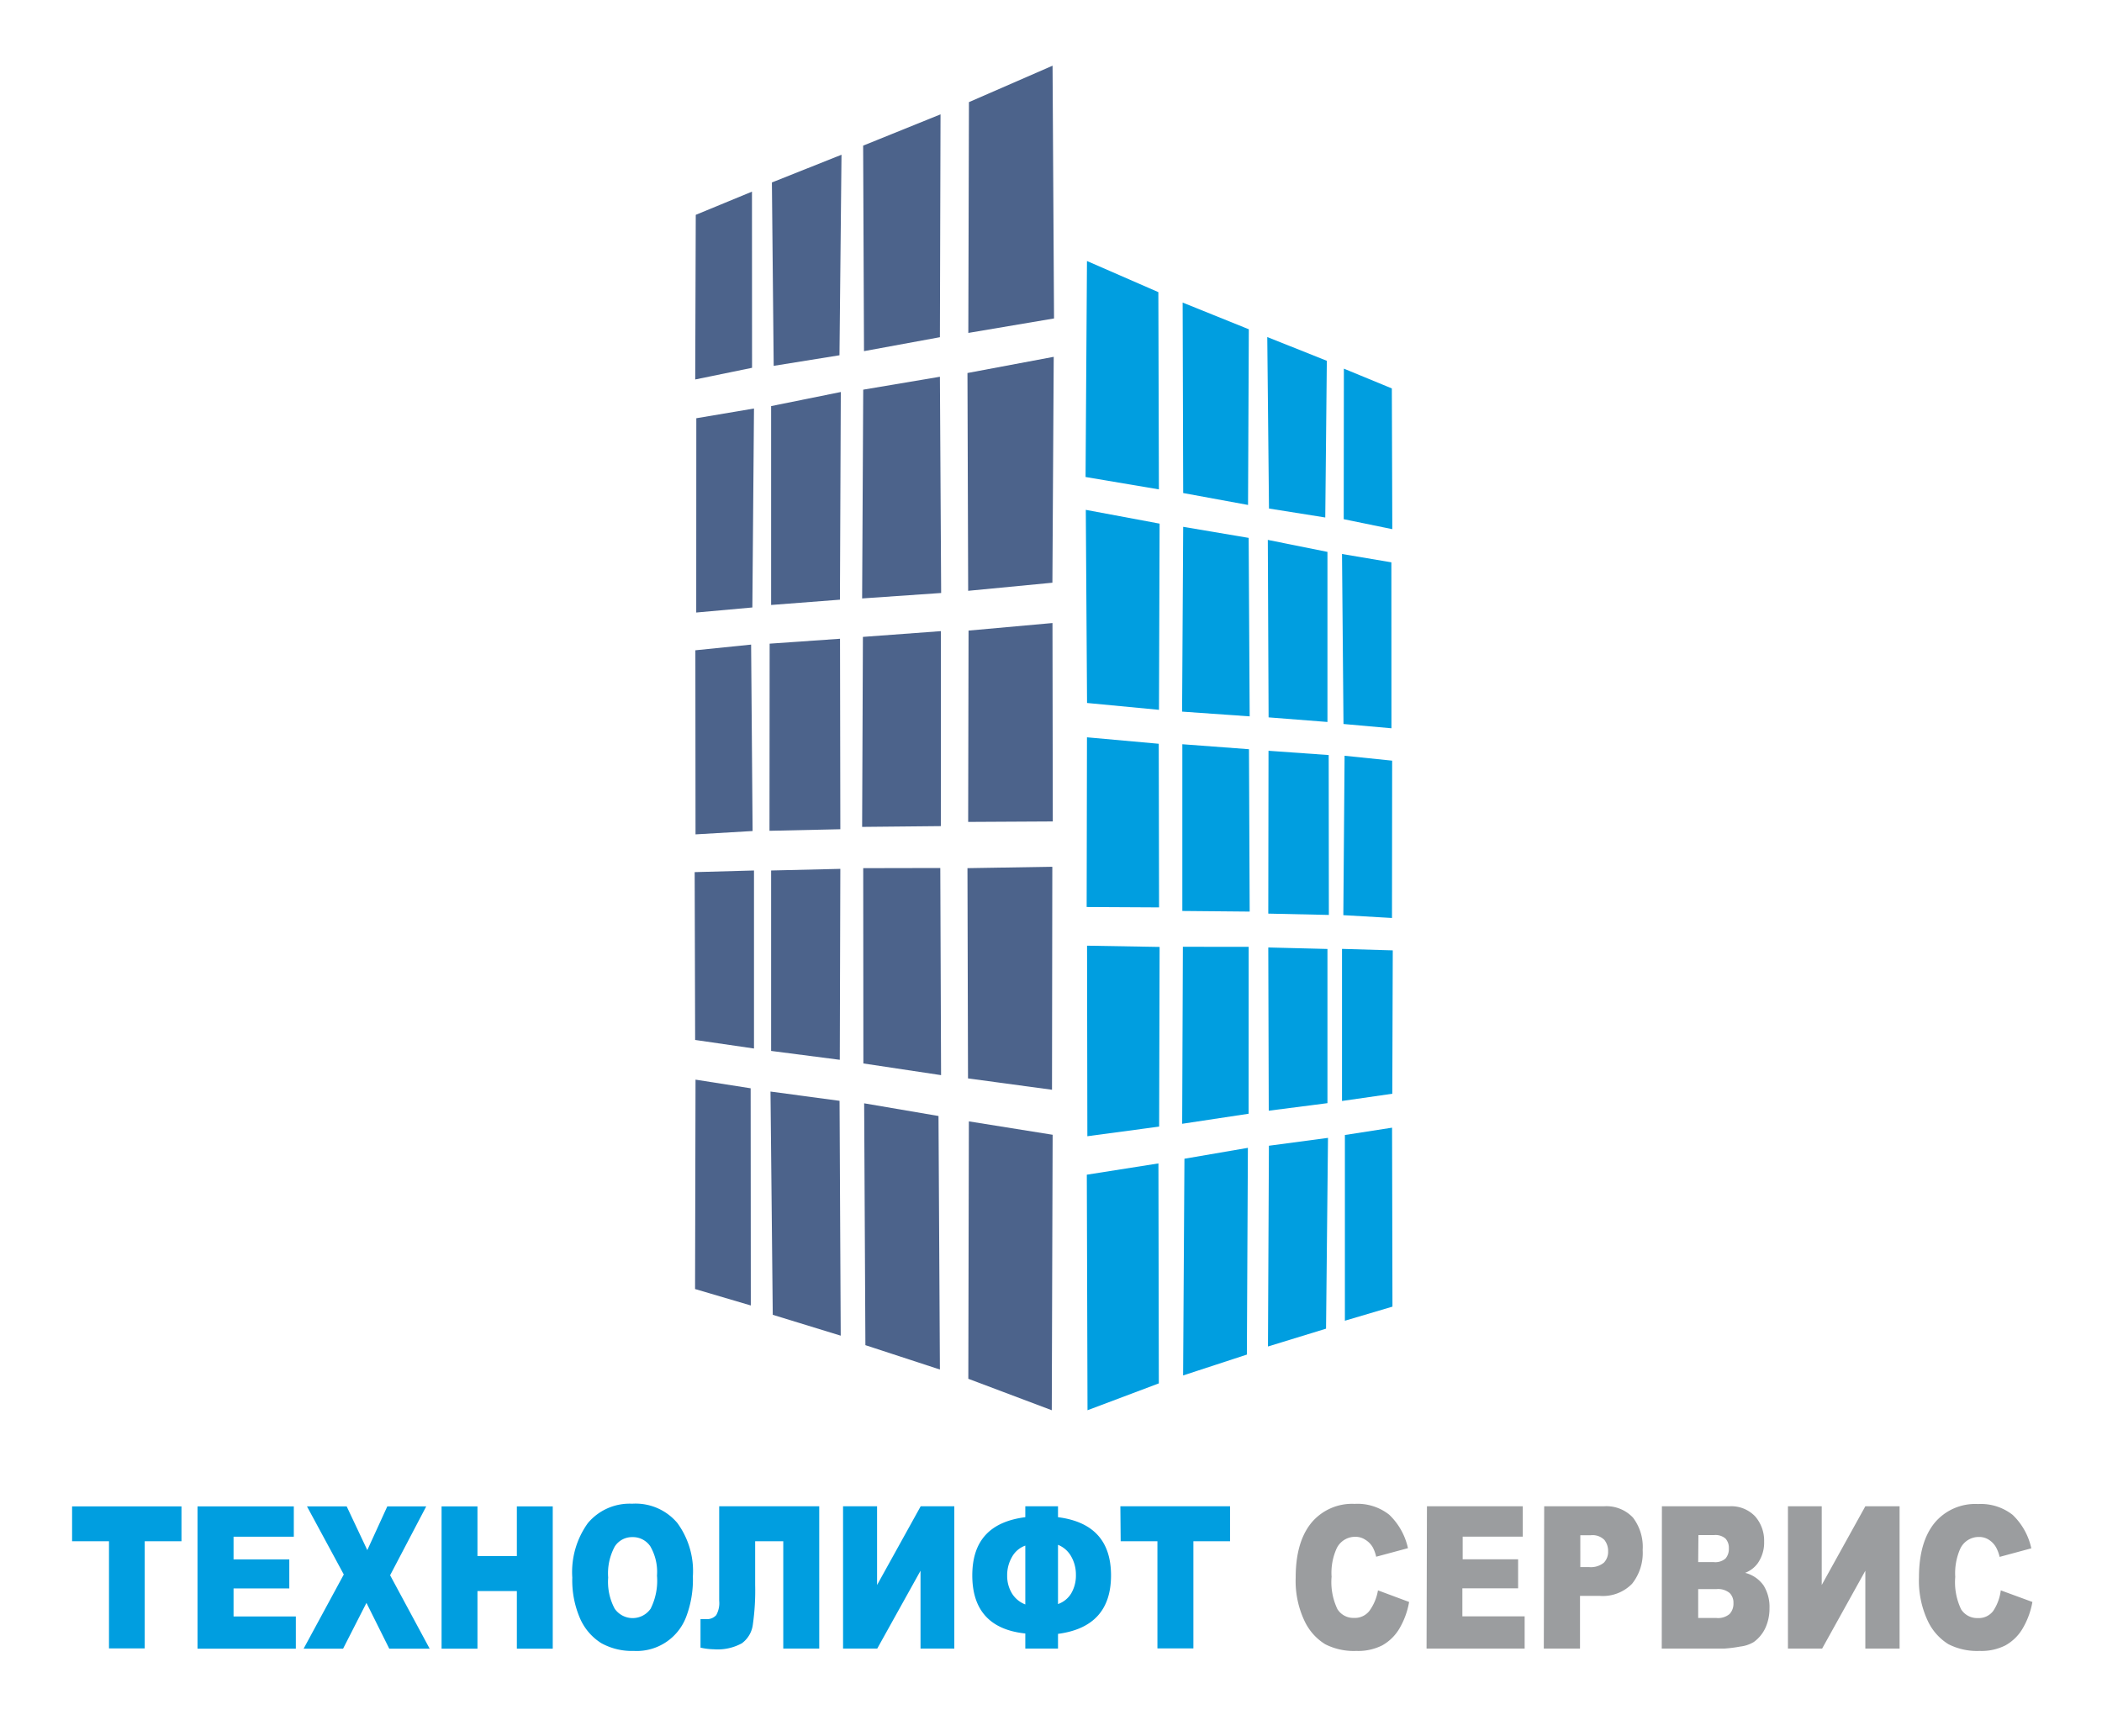 <?xml version="1.0" encoding="UTF-8"?> <svg xmlns="http://www.w3.org/2000/svg" id="Слой_1" data-name="Слой 1" viewBox="0 0 270 223.03"> <defs> <style>.cls-1{fill:#009ee0;}.cls-1,.cls-2,.cls-3{fill-rule:evenodd;}.cls-2{fill:#9b9d9f;}.cls-3{fill:#4c638b;}</style> </defs> <title>Технолифт лого</title> <path class="cls-1" d="M143.91,193.51H158V198h-4.71v13.77h-4.62V198h-4.72ZM131.7,206.12v-7.56A3.18,3.18,0,0,0,130,200a4.67,4.67,0,0,0-.63,2.42,4.32,4.32,0,0,0,.62,2.29A3.48,3.48,0,0,0,131.7,206.12Zm4.2-.05a3.22,3.22,0,0,0,1.7-1.38,4.52,4.52,0,0,0,.6-2.38,4.67,4.67,0,0,0-.62-2.38,3.37,3.37,0,0,0-1.68-1.47Zm0-11.16q6.81.87,6.81,7.48t-6.81,7.51v1.89h-4.2v-1.94c-4.53-.47-6.81-3-6.81-7.46s2.28-6.9,6.81-7.48v-1.4h4.2Zm-13.32-1.4v18.28h-4.34v-10l-5.56,10h-4.39V193.51h4.37v10.11l5.6-10.11Zm-17.35,18.28h-4.62V198H97v5.63a30.89,30.89,0,0,1-.3,5.09,3.52,3.52,0,0,1-1.41,2.39,6.45,6.45,0,0,1-3.58.77,8.51,8.51,0,0,1-1.73-.21V208h.69a1.57,1.57,0,0,0,1.33-.51,3.16,3.16,0,0,0,.38-1.85V193.51h12.85Zm-27.11-9.12a7.29,7.29,0,0,0,.84,4,2.81,2.81,0,0,0,4.61,0,8,8,0,0,0,.82-4.25,6.56,6.56,0,0,0-.86-3.77,2.7,2.7,0,0,0-2.31-1.18,2.63,2.63,0,0,0-2.25,1.2A7.23,7.23,0,0,0,78.12,202.67Zm-4.61,0a10.76,10.76,0,0,1,2-7,7,7,0,0,1,5.69-2.49A7,7,0,0,1,87,195.65a10.47,10.47,0,0,1,2,6.86,13.49,13.49,0,0,1-.88,5.25,6.79,6.79,0,0,1-6.71,4.33,8.11,8.11,0,0,1-4.18-1,7.1,7.1,0,0,1-2.7-3.12A12.3,12.3,0,0,1,73.51,202.66Zm-16.79-9.15h4.61v6.38h5.06v-6.38H71v18.28H66.39v-7.4H61.33v7.4H56.72Zm-17.29,0h5.1l2.65,5.62,2.57-5.62h5l-4.64,8.85,5.08,9.43H50l-2.93-5.88-3,5.88H39l5.16-9.53Zm-14.06,0H37.74v3.9H30v2.91h7.16v3.73H30v3.6h8v4.14H25.37Zm-16.11,0H23.31V198H18.59v13.77H14V198H9.26Z"></path> <path class="cls-2" d="M257,204.31l4.06,1.49a10.17,10.17,0,0,1-1.29,3.47,5.86,5.86,0,0,1-2.18,2.11,6.77,6.77,0,0,1-3.31.71,8.11,8.11,0,0,1-4-.86,7,7,0,0,1-2.66-3,12.12,12.12,0,0,1-1.13-5.58q0-4.53,2-7a6.79,6.79,0,0,1,5.59-2.43,6.6,6.6,0,0,1,4.44,1.39,8.4,8.4,0,0,1,2.4,4.3l-4.07,1.1a4.77,4.77,0,0,0-.45-1.21,2.75,2.75,0,0,0-.95-1,2.27,2.27,0,0,0-1.25-.35,2.62,2.62,0,0,0-2.42,1.54,7.76,7.76,0,0,0-.63,3.59,8.07,8.07,0,0,0,.75,4.16,2.43,2.43,0,0,0,2.13,1.13,2.33,2.33,0,0,0,2-.92A6.16,6.16,0,0,0,257,204.31Zm-13-10.8v18.28H239.6v-10l-5.55,10h-4.39V193.51H234v10.11l5.6-10.11Zm-25.87,14.35h2.36a2.28,2.28,0,0,0,1.68-.52,1.94,1.94,0,0,0,.49-1.39,1.73,1.73,0,0,0-.49-1.3,2.32,2.32,0,0,0-1.7-.5h-2.34Zm0-7.18h2a2,2,0,0,0,1.51-.46,1.88,1.88,0,0,0,.43-1.31,1.74,1.74,0,0,0-.43-1.25,1.94,1.94,0,0,0-1.48-.45h-2Zm-4.66-7.17h8.65a4.22,4.22,0,0,1,3.33,1.3,4.74,4.74,0,0,1,1.15,3.24,4.61,4.61,0,0,1-.83,2.79,3.58,3.58,0,0,1-1.61,1.22,4.13,4.13,0,0,1,2.37,1.62,5.21,5.21,0,0,1,.76,2.91,6,6,0,0,1-.53,2.55,4.64,4.64,0,0,1-1.48,1.8,4.29,4.29,0,0,1-1.76.59,16.65,16.65,0,0,1-2.07.26h-8Zm-10.48,7.81h1.13a2.63,2.63,0,0,0,1.9-.57,2,2,0,0,0,.54-1.46,2.27,2.27,0,0,0-.48-1.46,2.14,2.14,0,0,0-1.77-.6h-1.32Zm-4.64-7.81H206a4.67,4.67,0,0,1,3.76,1.46,6.22,6.22,0,0,1,1.24,4.16,6.37,6.37,0,0,1-1.36,4.33,5.24,5.24,0,0,1-4.16,1.56h-2.53v6.77H198.3Zm-15.06,0H195.6v3.9h-7.72v2.91H195v3.73h-7.16v3.6h8v4.14H183.24ZM177,204.31l4,1.49a10.17,10.17,0,0,1-1.28,3.47,5.93,5.93,0,0,1-2.18,2.11,6.83,6.83,0,0,1-3.32.71,8.07,8.07,0,0,1-4-.86,7,7,0,0,1-2.66-3,12,12,0,0,1-1.13-5.58q0-4.53,2-7A6.8,6.8,0,0,1,174,193.2a6.56,6.56,0,0,1,4.44,1.39,8.4,8.4,0,0,1,2.41,4.3l-4.08,1.1a4.83,4.83,0,0,0-.44-1.21,2.77,2.77,0,0,0-1-1,2.25,2.25,0,0,0-1.25-.35,2.62,2.62,0,0,0-2.41,1.54,7.63,7.63,0,0,0-.63,3.59,8.07,8.07,0,0,0,.75,4.16,2.41,2.41,0,0,0,2.12,1.13,2.37,2.37,0,0,0,2-.92A6.29,6.29,0,0,0,177,204.31Z"></path> <polygon class="cls-3" points="89.37 27.6 96.59 24.62 96.6 47.25 89.3 48.75 89.37 27.6"></polygon> <polygon class="cls-1" points="178.78 49.9 172.62 47.36 172.6 66.7 178.84 67.98 178.78 49.9"></polygon> <polygon class="cls-3" points="89.44 53.73 96.85 52.48 96.64 78.04 89.43 78.69 89.44 53.73"></polygon> <polygon class="cls-1" points="178.72 72.24 172.38 71.17 172.57 93.01 178.73 93.56 178.72 72.24"></polygon> <polygon class="cls-3" points="89.32 83.54 96.48 82.81 96.67 106.76 89.34 107.19 89.32 83.54"></polygon> <polygon class="cls-1" points="178.82 97.72 172.71 97.09 172.55 117.57 178.8 117.93 178.82 97.72"></polygon> <polygon class="cls-3" points="89.23 112.04 96.85 111.83 96.85 134.7 89.29 133.6 89.23 112.04"></polygon> <polygon class="cls-1" points="178.9 122.09 172.38 121.9 172.38 141.44 178.84 140.51 178.9 122.09"></polygon> <polygon class="cls-3" points="89.34 138.7 96.42 139.81 96.44 167.71 89.28 165.6 89.34 138.7"></polygon> <polygon class="cls-1" points="178.81 144.87 172.75 145.81 172.75 169.67 178.86 167.86 178.81 144.87"></polygon> <polygon class="cls-3" points="99.15 23.44 108.09 19.88 107.83 45.64 99.38 47 99.15 23.44"></polygon> <polygon class="cls-1" points="170.43 46.35 162.78 43.3 163 65.33 170.23 66.48 170.43 46.35"></polygon> <polygon class="cls-3" points="110.87 18.71 120.81 14.69 120.73 43.32 110.98 45.11 110.87 18.71"></polygon> <polygon class="cls-1" points="160.41 42.3 151.91 38.87 151.98 63.34 160.31 64.87 160.41 42.3"></polygon> <polygon class="cls-3" points="110.88 50.06 120.73 48.4 120.89 76.18 110.74 76.88 110.88 50.06"></polygon> <polygon class="cls-1" points="160.39 69.1 151.98 67.68 151.84 91.42 160.52 92.03 160.39 69.1"></polygon> <polygon class="cls-3" points="110.84 81.82 120.86 81.08 120.85 106.13 110.74 106.23 110.84 81.82"></polygon> <polygon class="cls-1" points="160.43 96.25 151.87 95.61 151.87 117.03 160.52 117.11 160.43 96.25"></polygon> <polygon class="cls-3" points="110.88 111.53 120.78 111.51 120.88 138.12 110.9 136.62 110.88 111.53"></polygon> <polygon class="cls-1" points="160.39 121.64 151.94 121.63 151.85 144.37 160.38 143.08 160.39 121.64"></polygon> <polygon class="cls-3" points="111 141.74 120.55 143.37 120.73 175.94 111.16 172.81 111 141.74"></polygon> <polygon class="cls-1" points="160.29 147.46 152.14 148.86 151.97 176.7 160.16 174.02 160.29 147.46"></polygon> <polygon class="cls-3" points="99.05 52.17 108 50.36 107.89 77.04 99.05 77.72 99.05 52.17"></polygon> <polygon class="cls-1" points="170.51 70.9 162.85 69.36 162.95 92.16 170.51 92.75 170.51 70.9"></polygon> <polygon class="cls-3" points="98.86 82.69 107.9 82.06 107.94 106.53 98.84 106.73 98.86 82.69"></polygon> <polygon class="cls-1" points="170.67 97 162.94 96.45 162.91 117.37 170.69 117.54 170.67 97"></polygon> <polygon class="cls-3" points="99.05 111.83 107.94 111.62 107.87 136.15 99.05 135.01 99.05 111.83"></polygon> <polygon class="cls-1" points="170.51 121.91 162.91 121.72 162.97 142.69 170.51 141.72 170.51 121.91"></polygon> <polygon class="cls-3" points="98.97 140.23 107.84 141.42 107.99 171.59 99.26 168.91 98.97 140.23"></polygon> <polygon class="cls-1" points="170.58 146.18 162.99 147.19 162.87 172.98 170.33 170.69 170.58 146.18"></polygon> <polygon class="cls-3" points="124.46 13.12 135.2 8.44 135.39 40.91 124.38 42.77 124.46 13.12"></polygon> <polygon class="cls-1" points="148.79 37.53 139.62 33.53 139.44 61.28 148.86 62.87 148.79 37.53"></polygon> <polygon class="cls-3" points="124.27 47.92 135.35 45.84 135.18 74.86 124.36 75.9 124.27 47.92"></polygon> <polygon class="cls-1" points="148.95 67.27 139.47 65.5 139.63 90.31 148.87 91.19 148.95 67.27"></polygon> <polygon class="cls-3" points="124.41 81.01 135.19 80.04 135.23 105.53 124.36 105.59 124.41 81.01"></polygon> <polygon class="cls-1" points="148.84 95.55 139.62 94.72 139.58 116.52 148.88 116.57 148.84 95.55"></polygon> <polygon class="cls-3" points="124.27 111.53 135.17 111.35 135.13 140 124.34 138.54 124.27 111.53"></polygon> <polygon class="cls-1" points="148.95 121.65 139.63 121.49 139.67 145.97 148.89 144.73 148.95 121.65"></polygon> <polygon class="cls-3" points="124.45 144.06 135.21 145.78 135.1 181.17 124.38 177.13 124.45 144.06"></polygon> <polygon class="cls-1" points="148.8 149.46 139.6 150.91 139.69 181.17 148.85 177.72 148.8 149.46"></polygon> </svg> 